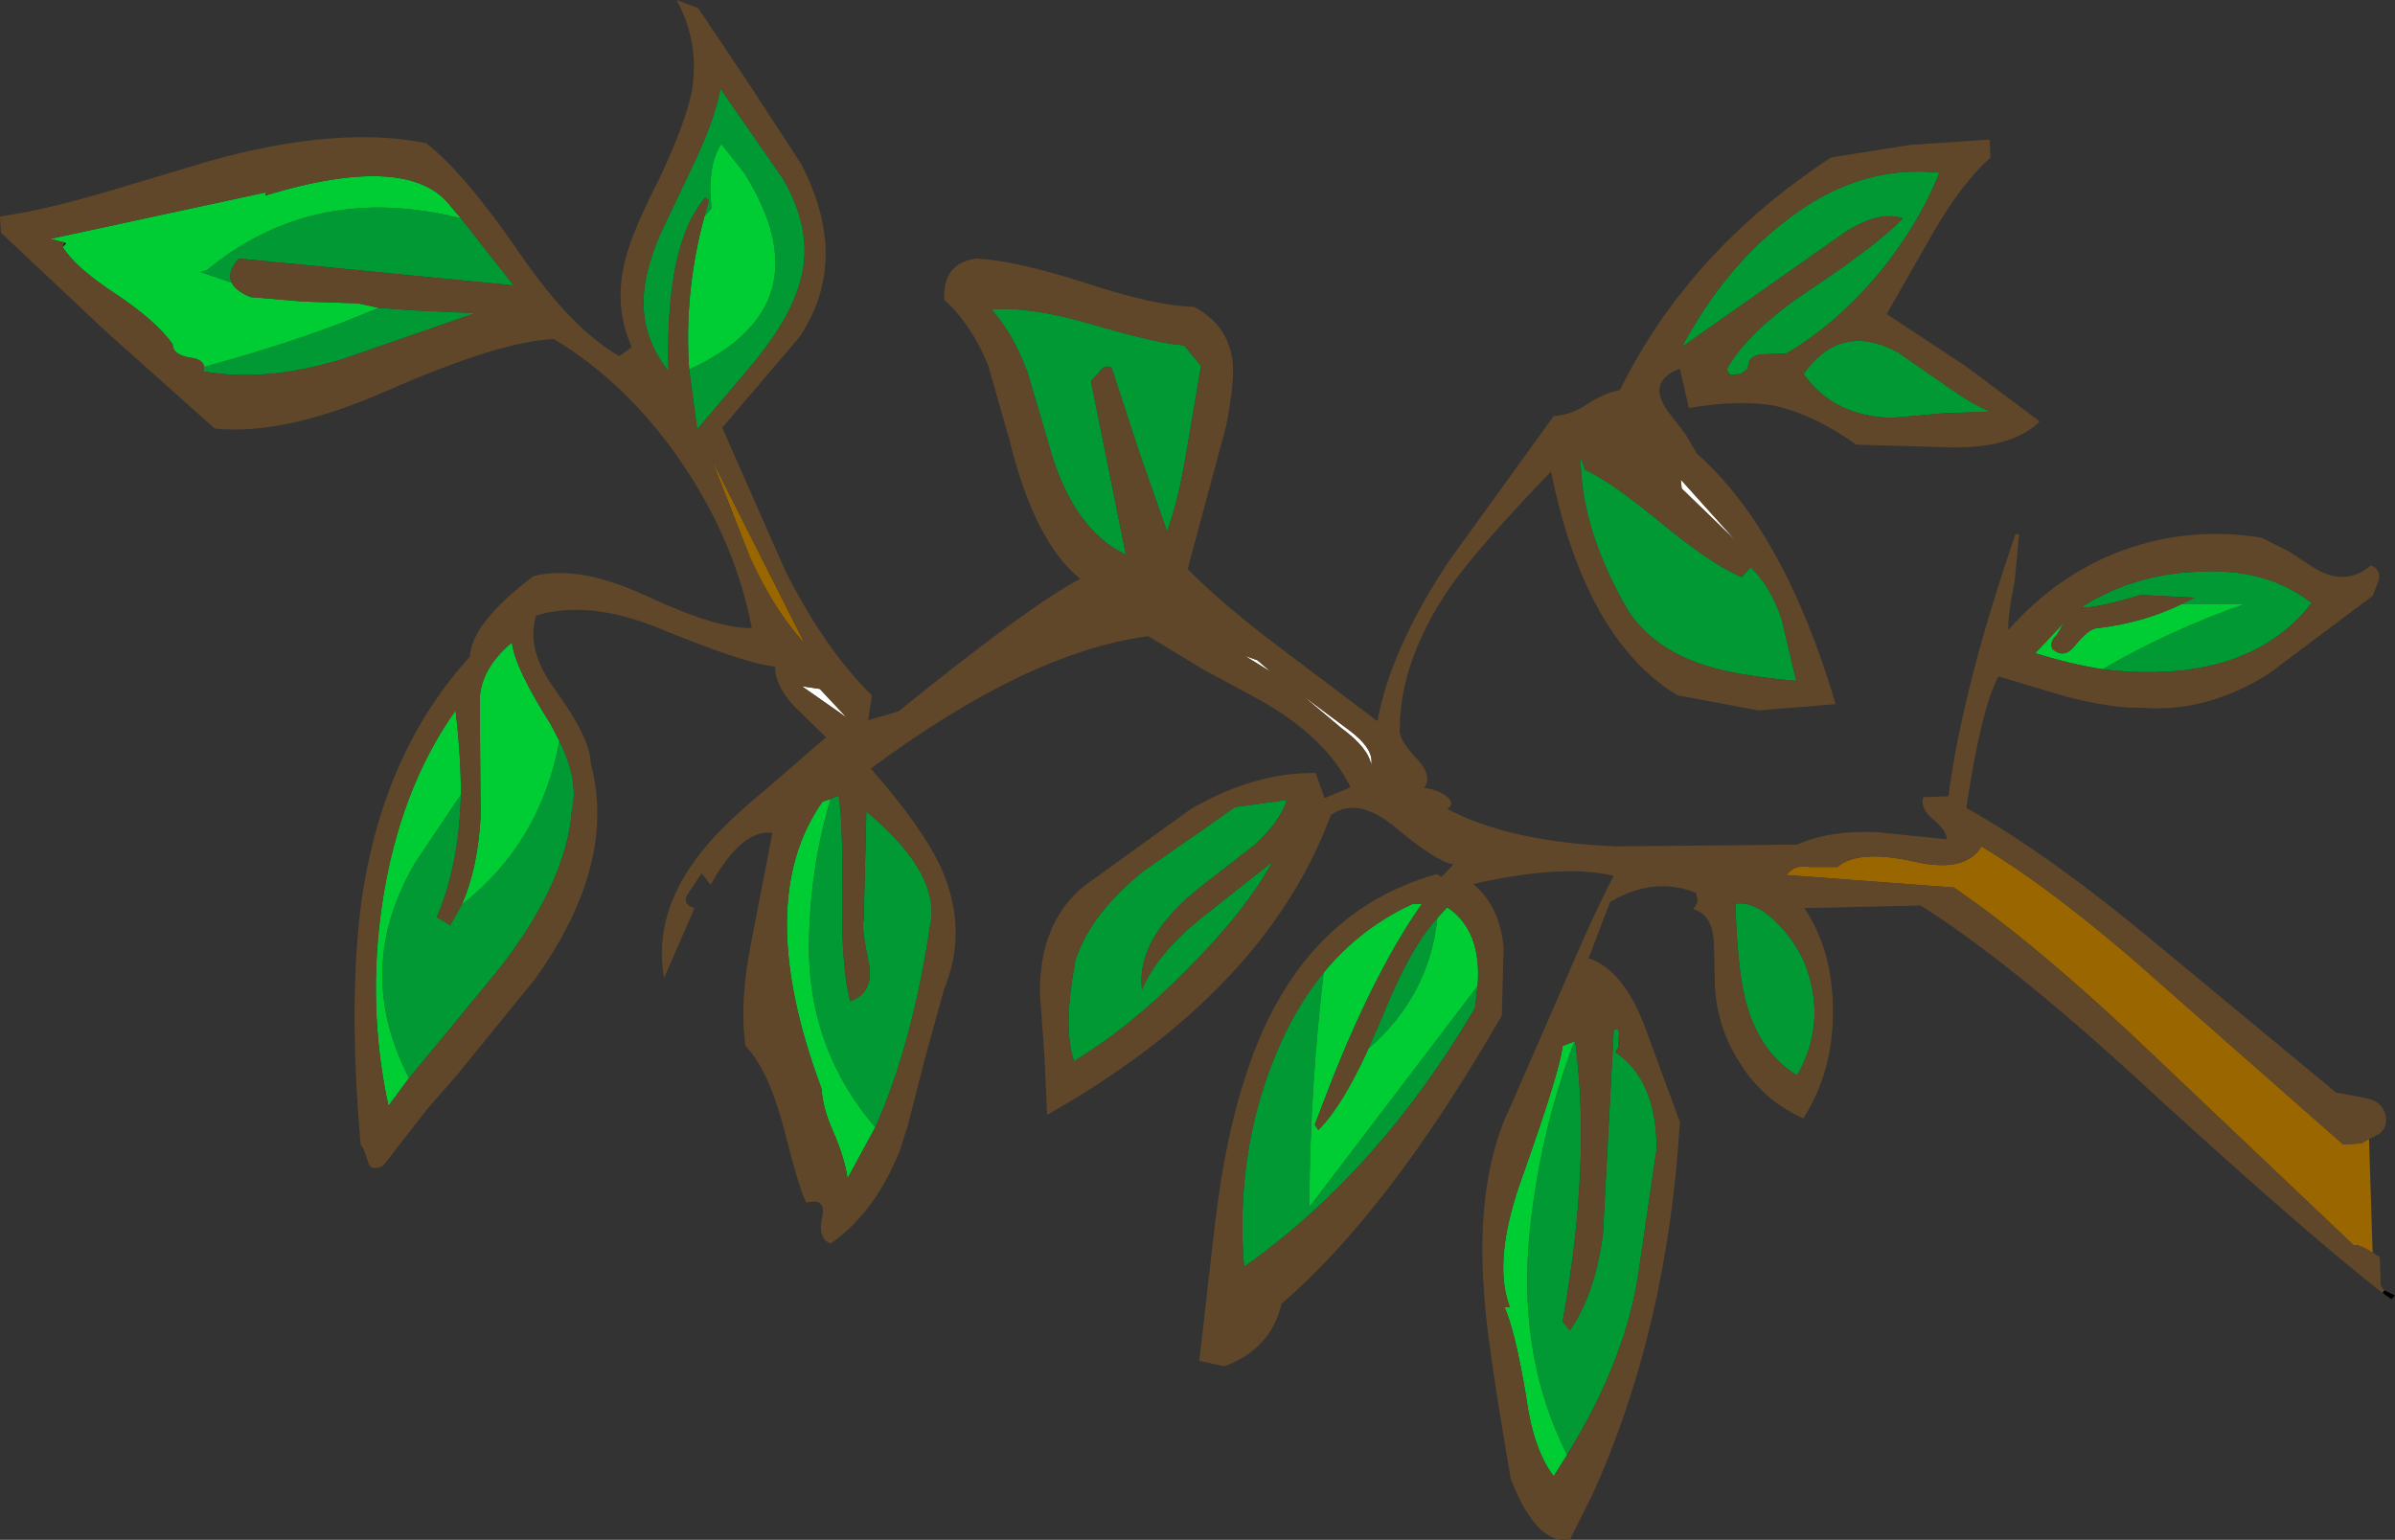 <?xml version="1.0" encoding="UTF-8" standalone="no"?>
<svg xmlns:xlink="http://www.w3.org/1999/xlink" height="86.05px" width="133.8px" xmlns="http://www.w3.org/2000/svg">
  <rect width="100%" height="100%" fill="#333333" stroke="none"/>
  <g transform="matrix(1.0, 0.0, 0.0, 1.0, 66.9, 43.05)">
    <path d="M-52.0 -32.15 L-52.05 -32.1 -52.05 -32.3 -52.0 -32.15 M-63.3 -29.5 L-63.2 -29.45 -63.4 -29.25 -63.3 -29.5 M45.7 -13.2 L45.9 -13.2 45.7 -13.2 M66.3 29.05 L66.9 29.35 66.7 29.55 66.2 29.2 66.3 29.05" fill="#000000" fill-rule="evenodd" stroke="none"/>
    <path d="M-55.5 -22.55 Q-49.95 -24.05 -45.75 -25.85 L-43.65 -25.7 -40.35 -25.55 -47.7 -23.0 Q-52.1 -21.65 -55.55 -22.3 L-55.5 -22.55 M-53.95 -27.25 L-55.7 -27.85 -55.35 -27.95 Q-49.35 -32.9 -41.15 -30.85 L-38.2 -27.1 -53.55 -28.6 Q-54.25 -27.85 -53.95 -27.25 M-6.15 -25.0 Q-2.25 -23.85 -0.75 -23.75 L0.2 -22.6 -0.6 -17.9 Q-1.05 -15.1 -1.7 -13.35 L-3.25 -17.75 -4.8 -22.5 Q-5.2 -22.7 -5.45 -22.3 L-5.95 -21.75 -4.0 -12.05 Q-7.05 -13.5 -8.35 -18.35 L-9.5 -22.25 Q-10.3 -24.4 -11.5 -25.75 -9.5 -25.95 -6.15 -25.0 M-28.4 -22.4 Q-20.7 -25.95 -25.3 -33.35 L-26.6 -35.0 Q-27.4 -33.85 -27.15 -31.4 L-27.55 -30.95 -27.3 -31.85 -27.5 -32.0 Q-29.75 -29.4 -29.55 -22.3 -30.95 -24.05 -30.95 -26.15 -30.95 -27.8 -30.0 -30.0 L-28.1 -34.0 Q-26.95 -36.45 -26.65 -38.1 L-23.15 -33.05 Q-21.4 -30.05 -22.2 -27.3 -22.75 -25.3 -24.65 -22.95 L-27.95 -19.05 -28.4 -22.4 M-35.65 -1.65 Q-34.55 0.55 -34.95 2.25 -35.25 6.2 -38.9 10.95 L-42.1 14.85 -44.05 17.2 Q-47.2 11.1 -43.7 5.15 L-41.15 1.35 Q-41.25 5.35 -42.5 8.2 L-41.75 8.65 -41.1 7.5 Q-36.7 4.05 -35.65 -1.65 M36.15 -30.05 L27.05 -23.65 Q29.4 -28.0 32.6 -30.5 36.75 -33.9 41.45 -33.4 40.3 -30.5 38.05 -27.75 35.65 -24.9 32.9 -23.3 L31.55 -23.25 Q30.75 -23.2 30.75 -22.45 L30.35 -22.15 29.75 -22.1 29.55 -22.4 Q30.8 -24.6 34.2 -26.85 38.15 -29.5 39.4 -30.85 38.05 -31.3 36.15 -30.05 M33.85 -22.15 Q35.95 -25.1 39.15 -23.35 L41.75 -21.55 Q43.35 -20.4 44.3 -20.05 L41.65 -19.95 38.85 -19.7 Q35.55 -19.75 33.85 -22.15 M21.65 -16.8 Q23.1 -16.15 26.0 -13.75 28.75 -11.5 30.4 -10.8 L30.9 -11.35 Q32.05 -10.25 32.65 -8.4 L33.45 -5.0 Q30.0 -5.3 28.25 -5.9 25.5 -6.8 24.1 -8.85 21.4 -13.45 21.4 -17.5 L21.65 -16.8 M55.0 -9.3 L55.7 -9.65 52.7 -9.8 Q50.2 -9.05 49.35 -9.1 52.25 -10.95 55.8 -11.1 59.7 -11.35 62.25 -9.35 59.75 -6.15 55.15 -5.6 52.95 -5.35 50.55 -5.65 54.25 -7.8 58.5 -9.3 L57.25 -9.3 55.0 -9.3 M33.85 10.6 Q35.25 13.95 33.5 17.05 31.35 15.75 30.6 12.8 30.15 11.0 30.05 7.45 31.05 7.3 32.2 8.35 33.25 9.35 33.85 10.6 M21.05 15.15 L21.1 15.15 Q22.0 21.95 20.4 30.8 L20.8 31.3 Q22.2 29.3 22.65 25.9 L23.25 14.55 Q23.45 14.3 23.55 14.65 L23.5 15.5 23.35 15.75 Q25.65 17.3 25.65 21.15 L24.7 27.65 Q24.05 32.75 20.65 38.25 18.0 33.05 18.5 26.45 19.0 20.6 21.05 15.15 M9.55 15.55 L10.35 13.7 Q11.85 9.95 13.4 8.25 12.95 12.6 9.55 15.55 M15.65 12.05 L15.5 13.3 Q10.1 22.45 2.6 27.75 2.1 21.45 4.3 16.05 5.4 13.3 7.05 11.3 6.3 17.65 6.25 24.0 L6.25 24.4 15.65 12.05 M5.0 1.65 Q4.6 2.9 3.15 4.2 L0.25 6.45 Q-3.45 9.35 -3.1 12.25 -2.3 10.3 0.15 8.3 L4.2 5.1 Q2.65 7.9 -0.6 11.15 -3.75 14.35 -6.9 16.25 -7.55 14.35 -6.8 10.55 -5.95 8.0 -3.05 5.65 L2.1 2.05 5.0 1.65 M-20.5 1.6 L-20.05 1.4 Q-19.8 2.8 -19.85 7.05 -19.9 11.0 -19.4 12.9 -18.1 12.45 -18.35 10.85 -18.8 8.7 -18.65 8.35 L-18.5 2.3 Q-14.75 5.4 -14.85 8.1 -15.85 15.15 -18.0 19.95 -21.9 15.4 -21.7 9.25 -21.6 5.3 -20.5 1.6" fill="#009933" fill-rule="evenodd" stroke="none"/>
    <path d="M-21.1 -4.55 L-19.6 -2.95 -22.1 -4.7 -21.1 -4.55 M4.1 -5.5 L2.65 -6.4 3.35 -6.15 4.1 -5.5 M8.05 -2.35 L5.85 -4.2 8.4 -2.3 Q9.9 -1.2 9.7 -0.3 9.55 -1.25 8.05 -2.35 M27.0 -16.25 L30.1 -12.8 27.05 -15.75 27.0 -16.25" fill="#ffffff" fill-rule="evenodd" stroke="none"/>
    <path d="M-52.05 -32.3 L-52.05 -32.1 -52.0 -32.15 Q-44.0 -34.55 -41.7 -31.5 L-41.15 -30.85 Q-49.35 -32.9 -55.35 -27.95 L-55.7 -27.85 -53.95 -27.25 Q-53.75 -26.8 -52.9 -26.45 L-49.95 -26.2 -46.9 -26.1 -45.75 -25.85 Q-49.95 -24.05 -55.5 -22.55 -55.55 -22.95 -56.2 -23.05 -57.25 -23.2 -57.25 -23.8 -58.1 -25.05 -60.4 -26.6 -62.7 -28.1 -63.4 -29.25 L-63.2 -29.45 -63.3 -29.5 -64.1 -29.7 -52.05 -32.3 M-27.55 -30.95 L-27.15 -31.4 Q-27.4 -33.85 -26.6 -35.0 L-25.3 -33.35 Q-20.7 -25.95 -28.4 -22.4 -28.7 -26.7 -27.55 -30.95 M-41.1 7.5 Q-40.2 5.45 -40.05 2.55 L-40.1 -3.65 Q-40.2 -5.55 -38.3 -7.15 -38.15 -5.75 -36.15 -2.6 L-35.65 -1.65 Q-36.7 4.05 -41.1 7.5 M-44.05 17.2 L-45.2 18.75 Q-46.4 13.2 -45.55 7.45 -44.6 1.1 -41.45 -3.35 -41.15 -0.85 -41.15 1.35 L-43.7 5.15 Q-47.2 11.1 -44.05 17.2 M50.55 -5.65 Q48.7 -5.95 46.8 -6.55 L48.4 -8.25 48.0 -7.55 Q47.6 -7.2 47.75 -6.8 48.4 -6.2 49.0 -6.95 49.8 -7.95 50.3 -7.95 52.85 -8.25 55.0 -9.3 L57.25 -9.3 58.5 -9.3 Q54.25 -7.8 50.55 -5.65 M20.65 38.25 L19.9 39.45 Q18.75 37.95 18.35 34.95 17.75 31.35 17.15 30.0 L17.45 30.0 Q16.45 27.4 18.15 22.7 20.25 16.8 20.4 15.4 L21.05 15.15 Q19.0 20.6 18.5 26.45 18.0 33.05 20.65 38.25 M7.05 11.3 Q9.1 8.8 12.05 7.45 L12.55 7.45 Q10.1 10.9 7.65 16.95 L6.55 19.8 6.75 20.1 Q8.1 18.75 9.55 15.55 12.95 12.6 13.4 8.25 L13.95 7.65 Q15.9 8.95 15.65 12.05 L6.25 24.4 6.25 24.0 Q6.3 17.65 7.05 11.3 M-18.0 19.95 L-19.55 22.8 Q-19.7 21.7 -20.35 20.2 -20.95 18.85 -21.0 17.8 -24.9 7.35 -20.95 1.75 L-20.5 1.6 Q-21.6 5.3 -21.7 9.25 -21.9 15.4 -18.0 19.95" fill="#00cc33" fill-rule="evenodd" stroke="none"/>
    <path d="M65.45 20.6 L65.65 26.95 Q64.85 26.45 64.6 26.55 L53.65 16.15 Q46.9 9.7 42.25 6.55 L32.9 5.85 Q33.35 5.25 34.2 5.4 L35.75 5.4 Q36.9 4.4 40.05 5.1 42.9 5.75 43.8 4.25 48.2 6.9 54.0 12.1 L64.0 20.9 65.0 20.85 65.45 20.6 M-25.0 -11.9 L-27.15 -17.4 -21.95 -7.1 Q-23.6 -8.85 -25.0 -11.9" fill="#996600" fill-rule="evenodd" stroke="none"/>
    <path d="M-52.0 -32.15 L-52.05 -32.3 -64.1 -29.7 -63.3 -29.5 -63.4 -29.25 Q-62.7 -28.1 -60.4 -26.6 -58.1 -25.05 -57.25 -23.8 -57.25 -23.2 -56.2 -23.05 -55.55 -22.95 -55.5 -22.55 L-55.55 -22.3 Q-52.1 -21.65 -47.7 -23.0 L-40.35 -25.55 -43.65 -25.7 -45.75 -25.85 -46.9 -26.1 -49.95 -26.2 -52.9 -26.45 Q-53.75 -26.8 -53.95 -27.25 -54.25 -27.85 -53.55 -28.6 L-38.2 -27.1 -41.15 -30.85 -41.7 -31.5 Q-44.0 -34.55 -52.0 -32.15 M66.2 29.2 Q62.15 26.05 53.65 18.3 45.7 10.9 40.4 7.55 L33.9 7.7 Q35.5 10.05 35.5 13.5 35.5 16.85 33.85 19.45 31.6 18.45 30.3 16.35 28.95 14.25 28.9 11.8 L28.85 9.6 Q28.75 8.05 27.7 7.75 L27.95 7.35 27.85 6.85 Q25.55 5.9 23.05 7.35 L21.85 10.5 Q23.8 11.15 25.0 14.35 L26.95 19.65 Q26.25 31.25 22.05 40.5 L20.8 43.0 Q18.95 43.3 17.5 39.6 16.1 31.45 16.0 29.05 15.55 22.75 17.5 18.75 L20.25 12.45 Q22.0 8.3 23.25 5.9 20.5 5.2 15.4 6.35 16.9 7.6 17.1 9.9 L17.0 13.7 Q10.7 24.65 4.7 29.8 4.1 32.35 1.5 33.3 L0.1 33.0 1.0 25.15 Q1.6 20.3 2.7 17.05 5.6 8.0 13.35 5.8 L13.65 5.95 14.3 5.25 Q13.4 5.15 10.95 3.1 8.9 1.45 7.45 2.5 3.8 12.35 -8.4 19.25 L-8.55 15.95 -8.8 12.5 Q-8.85 8.45 -6.25 6.4 L-0.35 2.15 Q3.2 0.1 6.6 0.15 L7.1 1.55 8.55 0.95 Q7.2 -1.85 3.45 -3.95 L0.3 -5.65 -2.75 -7.5 Q-9.5 -6.6 -18.25 -0.1 -15.35 3.2 -14.3 5.5 -12.8 8.95 -14.15 12.2 L-15.2 16.0 -16.2 19.9 -16.65 21.3 Q-18.05 24.75 -20.5 26.45 -21.25 26.15 -20.95 24.9 -20.75 23.9 -21.85 24.15 -22.2 23.6 -23.15 19.85 -24.0 16.7 -25.25 15.4 -25.6 13.0 -24.95 9.7 L-23.75 3.5 Q-25.45 3.25 -27.2 6.4 L-27.7 5.75 -28.4 6.8 Q-28.9 7.45 -28.1 7.7 L-29.8 11.6 Q-30.5 7.7 -27.25 4.0 -26.15 2.75 -24.1 1.05 L-20.75 -1.85 -22.5 -3.55 Q-23.6 -4.7 -23.6 -5.8 -25.25 -5.95 -30.1 -7.95 -34.05 -9.55 -36.95 -8.65 -37.55 -6.75 -35.85 -4.45 -33.9 -1.75 -33.9 -0.4 -32.4 5.2 -37.0 11.65 L-41.35 17.0 -43.05 18.95 -45.5 22.1 Q-46.2 22.45 -46.35 21.85 -46.6 21.0 -46.75 20.95 -47.5 12.3 -46.6 6.6 -45.3 -1.25 -40.65 -6.35 -40.55 -8.25 -37.1 -10.85 -34.65 -11.5 -30.9 -9.8 -26.85 -7.9 -24.9 -7.95 -25.8 -12.7 -28.75 -17.1 -31.8 -21.6 -35.95 -24.1 -38.9 -24.0 -45.2 -21.25 -50.95 -18.7 -54.9 -19.1 L-60.95 -24.5 -66.85 -30.05 -66.9 -30.95 Q-64.45 -31.3 -61.05 -32.3 L-55.2 -34.05 Q-48.05 -36.05 -43.1 -35.05 -41.0 -33.45 -37.8 -28.8 -34.95 -24.65 -32.3 -23.15 L-31.6 -23.65 Q-32.65 -25.95 -31.95 -28.6 -31.6 -30.05 -30.0 -33.2 -28.6 -36.2 -28.25 -37.95 -27.8 -40.65 -29.1 -43.05 L-27.9 -42.6 -25.05 -38.35 -22.15 -33.9 Q-19.35 -28.5 -22.25 -24.2 L-26.55 -19.15 -23.05 -11.2 Q-20.85 -6.8 -18.2 -4.2 L-18.2 -4.1 -18.4 -2.8 -16.7 -3.3 Q-9.35 -9.25 -6.55 -10.7 -9.1 -12.75 -10.5 -18.45 L-11.7 -22.65 Q-12.65 -24.95 -14.15 -26.3 -14.25 -28.35 -12.35 -28.6 -10.2 -28.5 -6.3 -27.25 -2.35 -25.95 -0.2 -25.9 1.65 -24.95 1.95 -22.95 2.1 -21.8 1.6 -19.25 L-0.55 -11.25 Q1.25 -9.4 4.55 -6.9 L10.05 -2.75 Q10.8 -6.8 14.05 -11.7 L19.9 -19.8 Q20.85 -19.85 21.75 -20.45 22.75 -21.1 23.6 -21.25 27.45 -29.05 35.4 -34.25 L39.8 -34.95 44.25 -35.25 44.3 -34.25 Q42.65 -32.75 41.1 -30.05 L38.5 -25.5 42.9 -22.6 47.05 -19.5 Q45.55 -18.0 42.15 -18.05 L36.8 -18.2 Q34.5 -19.85 32.35 -20.35 30.4 -20.75 27.45 -20.25 L26.95 -22.45 Q25.1 -21.75 26.25 -20.1 L27.25 -18.8 27.9 -17.7 Q32.8 -13.35 35.65 -3.7 L31.35 -3.35 26.8 -4.2 Q21.65 -7.35 19.75 -16.7 15.75 -12.55 14.15 -10.3 11.3 -6.15 11.3 -2.3 11.2 -1.75 12.3 -0.6 13.15 0.35 12.65 1.0 13.2 1.0 13.85 1.4 14.45 1.85 13.95 2.15 17.4 4.0 23.4 4.25 L33.5 4.15 Q35.3 3.35 37.9 3.45 L41.85 3.85 Q41.9 3.4 41.1 2.75 40.35 2.1 40.55 1.5 L41.95 1.45 Q42.75 -4.65 45.7 -13.2 L45.9 -13.2 45.65 -10.55 Q45.25 -8.6 45.3 -7.85 48.05 -10.95 51.7 -12.3 55.45 -13.65 59.45 -13.0 L60.95 -12.25 62.4 -11.3 Q64.15 -10.25 65.55 -11.45 66.1 -11.25 66.0 -10.65 L65.65 -9.75 59.85 -5.4 Q56.35 -3.2 52.75 -3.5 51.2 -3.45 48.6 -4.1 L44.75 -5.25 Q43.8 -3.55 42.95 2.1 47.6 4.7 53.7 9.8 L63.6 18.0 65.2 18.3 65.4 18.35 Q66.05 18.5 66.3 19.05 66.6 19.8 66.05 20.3 L65.45 20.6 65.0 20.85 64.0 20.9 54.0 12.1 Q48.2 6.9 43.8 4.25 42.9 5.75 40.05 5.1 36.9 4.4 35.75 5.4 L34.2 5.4 Q33.35 5.25 32.9 5.85 L42.25 6.55 Q46.9 9.7 53.65 16.15 L64.6 26.55 Q64.85 26.45 65.65 26.95 L66.05 27.2 66.1 28.55 Q66.05 28.85 66.3 29.05 L66.2 29.2 M-6.15 -25.0 Q-9.5 -25.95 -11.5 -25.75 -10.3 -24.4 -9.5 -22.25 L-8.35 -18.35 Q-7.05 -13.5 -4.0 -12.05 L-5.95 -21.75 -5.45 -22.3 Q-5.2 -22.7 -4.8 -22.5 L-3.25 -17.75 -1.7 -13.35 Q-1.05 -15.1 -0.6 -17.9 L0.2 -22.6 -0.75 -23.75 Q-2.25 -23.85 -6.15 -25.0 M-28.4 -22.4 L-27.95 -19.05 -24.65 -22.95 Q-22.75 -25.3 -22.2 -27.3 -21.4 -30.05 -23.15 -33.05 L-26.65 -38.1 Q-26.95 -36.45 -28.1 -34.0 L-30.0 -30.0 Q-30.95 -27.8 -30.95 -26.15 -30.95 -24.05 -29.55 -22.3 -29.75 -29.4 -27.5 -32.0 L-27.3 -31.85 -27.55 -30.95 Q-28.7 -26.7 -28.4 -22.4 M-35.65 -1.65 L-36.15 -2.6 Q-38.15 -5.75 -38.3 -7.15 -40.2 -5.55 -40.1 -3.65 L-40.05 2.55 Q-40.2 5.45 -41.1 7.5 L-41.75 8.65 -42.5 8.2 Q-41.25 5.35 -41.15 1.35 -41.15 -0.85 -41.45 -3.35 -44.6 1.1 -45.55 7.45 -46.4 13.2 -45.2 18.75 L-44.05 17.2 -42.1 14.85 -38.9 10.95 Q-35.25 6.2 -34.95 2.25 -34.55 0.55 -35.65 -1.65 M-21.1 -4.55 L-22.1 -4.7 -19.6 -2.95 -21.1 -4.55 M-25.0 -11.9 Q-23.6 -8.85 -21.95 -7.1 L-27.15 -17.4 -25.0 -11.9 M36.15 -30.05 Q38.05 -31.3 39.4 -30.85 38.15 -29.5 34.2 -26.85 30.8 -24.6 29.55 -22.4 L29.75 -22.1 30.35 -22.15 30.75 -22.45 Q30.75 -23.2 31.55 -23.25 L32.9 -23.3 Q35.65 -24.9 38.05 -27.75 40.3 -30.5 41.45 -33.4 36.75 -33.9 32.6 -30.5 29.4 -28.0 27.05 -23.65 L36.15 -30.05 M8.05 -2.35 Q9.55 -1.25 9.7 -0.3 9.9 -1.2 8.4 -2.3 L5.85 -4.2 8.05 -2.35 M4.1 -5.5 L3.35 -6.15 2.65 -6.4 4.1 -5.5 M21.65 -16.8 L21.4 -17.5 Q21.4 -13.45 24.1 -8.85 25.5 -6.8 28.25 -5.9 30.0 -5.3 33.45 -5.0 L32.65 -8.4 Q32.05 -10.25 30.9 -11.35 L30.4 -10.8 Q28.75 -11.5 26.0 -13.75 23.1 -16.15 21.65 -16.8 M33.85 -22.15 Q35.55 -19.75 38.85 -19.7 L41.65 -19.95 44.3 -20.05 Q43.35 -20.4 41.75 -21.55 L39.15 -23.35 Q35.95 -25.1 33.85 -22.15 M27.0 -16.25 L27.05 -15.75 30.1 -12.8 27.0 -16.25 M55.0 -9.3 Q52.85 -8.25 50.3 -7.95 49.8 -7.95 49.0 -6.95 48.4 -6.2 47.75 -6.8 47.6 -7.2 48.0 -7.55 L48.4 -8.25 46.8 -6.55 Q48.7 -5.95 50.55 -5.65 52.95 -5.35 55.15 -5.6 59.75 -6.15 62.25 -9.35 59.7 -11.35 55.8 -11.1 52.25 -10.95 49.35 -9.1 50.2 -9.05 52.7 -9.8 L55.7 -9.65 55.0 -9.3 M20.65 38.25 Q24.05 32.75 24.7 27.65 L25.65 21.15 Q25.65 17.3 23.35 15.75 L23.5 15.5 23.55 14.65 Q23.45 14.3 23.25 14.55 L22.65 25.9 Q22.2 29.3 20.8 31.3 L20.4 30.8 Q22.0 21.95 21.1 15.15 L21.05 15.15 20.4 15.4 Q20.25 16.8 18.15 22.7 16.45 27.4 17.45 30.0 L17.15 30.0 Q17.75 31.35 18.35 34.95 18.75 37.95 19.9 39.45 L20.65 38.25 M33.85 10.6 Q33.25 9.35 32.2 8.35 31.05 7.3 30.05 7.45 30.15 11.0 30.6 12.8 31.35 15.75 33.5 17.05 35.25 13.95 33.85 10.6 M9.55 15.55 Q8.1 18.75 6.75 20.1 L6.55 19.8 7.65 16.95 Q10.1 10.9 12.55 7.45 L12.05 7.45 Q9.1 8.8 7.05 11.3 5.4 13.3 4.3 16.05 2.1 21.45 2.6 27.75 10.1 22.45 15.5 13.3 L15.65 12.05 Q15.9 8.95 13.95 7.65 L13.4 8.25 Q11.85 9.95 10.35 13.7 L9.55 15.55 M5.0 1.65 L2.1 2.05 -3.05 5.65 Q-5.95 8.0 -6.8 10.55 -7.55 14.35 -6.9 16.25 -3.75 14.35 -0.6 11.15 2.65 7.9 4.2 5.1 L0.15 8.3 Q-2.3 10.3 -3.1 12.25 -3.45 9.35 0.25 6.45 L3.15 4.2 Q4.6 2.9 5.0 1.65 M-18.0 19.95 Q-15.85 15.15 -14.85 8.1 -14.75 5.4 -18.5 2.3 L-18.65 8.35 Q-18.8 8.7 -18.35 10.85 -18.1 12.45 -19.4 12.9 -19.9 11.0 -19.85 7.05 -19.8 2.8 -20.05 1.4 L-20.5 1.6 -20.95 1.75 Q-24.9 7.35 -21.0 17.8 -20.95 18.85 -20.35 20.2 -19.7 21.7 -19.55 22.8 L-18.0 19.95" fill="#614729" fill-rule="evenodd" stroke="none"/>
  </g>
</svg>
